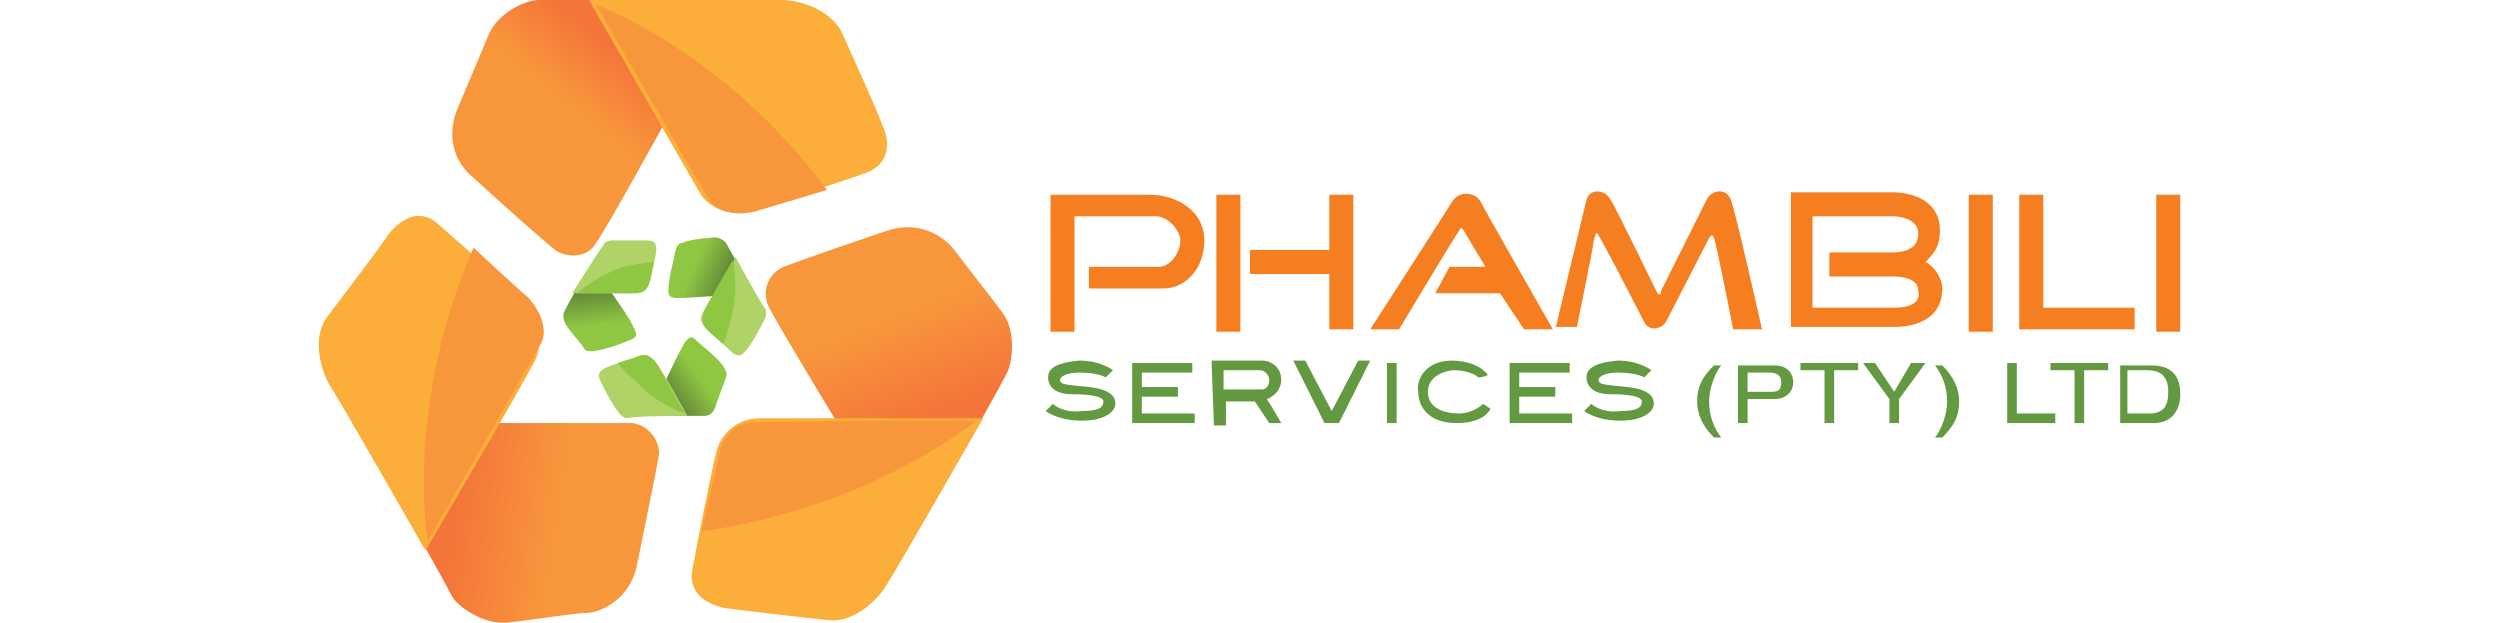 <?xml version="1.0" encoding="utf-8"?>
<!-- Generator: Adobe Illustrator 23.0.3, SVG Export Plug-In . SVG Version: 6.00 Build 0)  -->
<svg version="1.1" id="Warstwa_1" xmlns="http://www.w3.org/2000/svg" xmlns:xlink="http://www.w3.org/1999/xlink" x="0px" y="0px"
	 viewBox="0 0 104 25.9" style="enable-background:new 0 0 104 25.9;" xml:space="preserve">
<style type="text/css">
	.st0{fill:url(#SVGID_1_);}
	.st1{fill:url(#SVGID_2_);}
	.st2{fill:url(#SVGID_3_);}
	.st3{fill:#FBAE39;}
	.st4{fill:#F8963C;}
	.st5{fill:url(#SVGID_4_);}
	.st6{fill:#B0D368;}
	.st7{fill:#8FC743;}
	.st8{fill:url(#SVGID_5_);}
	.st9{fill:url(#SVGID_6_);}
	.st10{fill:#F57F20;}
	.st11{fill:#639941;}
</style>
<g>
	<g>
		<g>
			<linearGradient id="SVGID_1_" gradientUnits="userSpaceOnUse" x1="25.547" y1="2.013" x2="21.528" y2="7.082">
				<stop  offset="0" style="stop-color:#F47539"/>
				<stop  offset="0.442" style="stop-color:#F8963C"/>
				<stop  offset="1" style="stop-color:#F8963C"/>
			</linearGradient>
			<path class="st0" d="M24.7,0c0,0-1.8,0-2.3,0c-0.5,0-1.7,0.5-2.1,1.5c-0.4,1-1.1,2.6-1.3,3.1c-0.2,0.5-0.5,1.8,0.7,2.8
				c1.2,1.1,3,2.7,3.4,3c0.4,0.3,1.3,0.4,1.7-0.3c0.5-0.7,2.8-4.9,2.8-4.9L24.7,0z"/>
			
				<linearGradient id="SVGID_2_" gradientUnits="userSpaceOnUse" x1="-38.195" y1="-179.528" x2="-42.214" y2="-174.458" gradientTransform="matrix(-0.5 -0.866 0.866 -0.5 155.332 -101.828)">
				<stop  offset="0" style="stop-color:#F47539"/>
				<stop  offset="0.64" style="stop-color:#F8963C"/>
				<stop  offset="1" style="stop-color:#F8963C"/>
			</linearGradient>
			<path class="st1" d="M17.7,22.8c0,0,0.9,1.6,1.1,2c0.2,0.4,1.3,1.2,2.3,1.1c1-0.1,2.8-0.4,3.3-0.4c0.5,0,1.8-0.5,2.1-2
				c0.3-1.5,0.8-3.9,0.9-4.5c0.1-0.5-0.3-1.3-1.1-1.4c-0.9,0-5.7,0-5.7,0L17.7,22.8z"/>
			
				<linearGradient id="SVGID_3_" gradientUnits="userSpaceOnUse" x1="161.731" y1="-134.549" x2="157.712" y2="-129.48" gradientTransform="matrix(-0.5 0.866 -0.866 -0.5 2.987 -190.045)">
				<stop  offset="0" style="stop-color:#F47539"/>
				<stop  offset="0.652" style="stop-color:#F8963C"/>
				<stop  offset="1" style="stop-color:#F8963C"/>
			</linearGradient>
			<path class="st2" d="M40.8,17.5c0,0,0.9-1.6,1.1-2c0.2-0.4,0.4-1.7-0.2-2.5c-0.6-0.8-1.7-2.2-2-2.6c-0.3-0.4-1.3-1.3-2.8-0.8
				c-1.5,0.5-3.8,1.3-4.3,1.5c-0.5,0.2-1,0.9-0.6,1.7c0.4,0.8,2.9,4.9,2.9,4.9L40.8,17.5z"/>
			<path class="st3" d="M24.5,0c0,0,7.2,0,8,0c0.8,0,2,0.4,2.5,1.3c0.4,0.9,1.5,3.3,1.7,3.9c0.3,0.6,0.4,1.6-0.7,2
				c-1.1,0.4-4,1.3-4.8,1.6c-0.8,0.2-1.7-0.1-2.1-0.8C28.7,7.3,24.5,0,24.5,0z"/>
			<path class="st4" d="M24.8,0.2c0,0,4.6,8,4.7,8.1c0.3,0.5,1.1,0.7,1.9,0.5c0.7-0.2,3-0.9,3-0.9C30.1,2.1,24.8,0.2,24.8,0.2z"/>
			<path class="st3" d="M17.7,22.9c0,0-3.6-6.3-4-6.9c-0.4-0.7-0.7-2-0.1-2.8c0.6-0.8,2.2-2.9,2.6-3.5c0.4-0.5,1.2-1.1,2-0.4
				c0.8,0.7,3.2,2.8,3.7,3.3c0.6,0.6,0.7,1.5,0.4,2.3C22,15.6,17.7,22.9,17.7,22.9z"/>
			<path class="st4" d="M17.8,22.5c0,0,4.6-8,4.7-8.2c0.3-0.6,0-1.3-0.5-1.9c-0.6-0.5-2.3-2.1-2.3-2.1C16.8,17,17.8,22.5,17.8,22.5z
				"/>
			<path class="st3" d="M40.9,17.4c0,0-3.6,6.3-4,6.9c-0.4,0.7-1.4,1.6-2.4,1.5c-1-0.1-3.6-0.4-4.3-0.5c-0.6-0.1-1.6-0.5-1.4-1.6
				c0.2-1.1,0.8-4.1,1-4.9c0.2-0.8,0.9-1.4,1.8-1.4C32.5,17.4,40.9,17.4,40.9,17.4z"/>
			<path class="st4" d="M40.6,17.5c0,0-9.2,0-9.4,0.1c-0.6,0-1.2,0.6-1.3,1.4c-0.2,0.8-0.7,3.1-0.7,3.1
				C36.3,21.1,40.6,17.5,40.6,17.5z"/>
		</g>
		<g>
			<g>
				<linearGradient id="SVGID_4_" gradientUnits="userSpaceOnUse" x1="24.782" y1="11.751" x2="25.009" y2="13.928">
					<stop  offset="0" style="stop-color:#597836"/>
					<stop  offset="0.809" style="stop-color:#8FC743"/>
					<stop  offset="1" style="stop-color:#8FC743"/>
				</linearGradient>
				<path class="st5" d="M24.4,11.3c0,0-0.8,1.4-0.9,1.6c-0.1,0.2-0.1,0.4,0.1,0.7c0.2,0.3,0.6,0.7,0.7,0.9c0.1,0.2,0.5,0.1,0.9,0
					c0.4-0.1,0.9-0.3,1.1-0.4c0.3-0.1,0.1-0.4,0-0.6c-0.1-0.3-1.7-2.5-1.7-2.5L24.4,11.3z"/>
				<path class="st6" d="M23.8,12.2c0,0,2.3,0,2.6,0c0.3,0,0.5-0.1,0.6-0.4c0.1-0.3,0.3-1.2,0.3-1.4c0-0.2,0-0.4-0.4-0.4
					c-0.5,0-1.1,0-1.4,0c-0.2,0-0.4,0.1-0.4,0.2C25,10.3,23.8,12.2,23.8,12.2z"/>
				<path class="st7" d="M27.2,10.9c-0.1,0.3-0.1,0.7-0.2,0.9c-0.1,0.3-0.3,0.4-0.6,0.4c-0.3,0-1.8,0-2.4,0c0,0,0.8-0.7,1.9-1.1
					C26.9,10.9,27.2,10.9,27.2,10.9z"/>
			</g>
			<g>
				
					<linearGradient id="SVGID_5_" gradientUnits="userSpaceOnUse" x1="32.134" y1="-11.184" x2="32.361" y2="-9.006" gradientTransform="matrix(-0.5 0.866 -0.866 -0.5 36.911 -21.658)">
					<stop  offset="0" style="stop-color:#597836"/>
					<stop  offset="0.809" style="stop-color:#8FC743"/>
					<stop  offset="1" style="stop-color:#8FC743"/>
				</linearGradient>
				<path class="st8" d="M31.1,11.7c0,0-0.8-1.4-0.9-1.6c-0.1-0.1-0.3-0.3-0.7-0.2c-0.3,0-0.9,0.1-1.1,0.2c-0.3,0-0.3,0.4-0.4,0.8
					c-0.1,0.4-0.2,0.9-0.2,1.2c0,0.3,0.2,0.3,0.5,0.3c0.3,0,3-0.2,3-0.2L31.1,11.7z"/>
				<path class="st6" d="M30.6,10.7c0,0-1.1,2-1.3,2.2c-0.2,0.3-0.2,0.5,0.1,0.8c0.2,0.2,0.9,0.8,1.1,1c0.2,0.1,0.3,0.2,0.6-0.2
					c0.3-0.4,0.6-1,0.7-1.2c0.1-0.2,0.1-0.4,0-0.5C31.7,12.7,30.6,10.7,30.6,10.7z"/>
				<path class="st7" d="M30.1,14.3c-0.3-0.2-0.6-0.5-0.7-0.6c-0.2-0.2-0.2-0.5-0.1-0.8c0.1-0.2,0.9-1.6,1.2-2.1c0,0,0.2,1,0,2.1
					C30.2,14.1,30.1,14.3,30.1,14.3z"/>
			</g>
			<g>
				
					<linearGradient id="SVGID_6_" gradientUnits="userSpaceOnUse" x1="4.679" y1="-8.55" x2="4.906" y2="-6.372" gradientTransform="matrix(-0.5 -0.866 0.866 -0.5 37.407 16.526)">
					<stop  offset="0" style="stop-color:#597836"/>
					<stop  offset="0.809" style="stop-color:#8FC743"/>
					<stop  offset="1" style="stop-color:#8FC743"/>
				</linearGradient>
				<path class="st9" d="M27.5,17.3c0,0,1.6,0,1.8,0c0.2,0,0.4-0.1,0.5-0.5c0.1-0.3,0.3-0.8,0.4-1.1c0.1-0.2-0.1-0.5-0.4-0.8
					c-0.3-0.3-0.7-0.6-0.9-0.8c-0.2-0.2-0.4,0.1-0.5,0.3c-0.2,0.3-1.3,2.7-1.3,2.7L27.5,17.3z"/>
				<path class="st6" d="M28.6,17.3c0,0-1.1-2-1.3-2.2c-0.2-0.3-0.4-0.4-0.7-0.3c-0.3,0.1-1.2,0.4-1.4,0.5c-0.2,0.1-0.4,0.2-0.2,0.6
					c0.2,0.4,0.5,1,0.7,1.2c0.1,0.2,0.3,0.3,0.4,0.3C26.3,17.3,28.6,17.3,28.6,17.3z"/>
				<path class="st7" d="M25.7,15.1c0.3-0.1,0.7-0.2,0.9-0.3c0.3-0.1,0.5,0.1,0.7,0.3c0.1,0.2,0.9,1.6,1.2,2.1c0,0-1-0.3-1.8-1.1
					C25.8,15.3,25.7,15.1,25.7,15.1z"/>
			</g>
		</g>
	</g>
	<rect x="50.6" y="8.1" class="st10" width="1" height="5.7"/>
	<rect x="81.9" y="8.1" class="st10" width="1" height="5.7"/>
	<polygon class="st10" points="88.8,12.8 85,12.8 85,8.1 84,8.1 84,13.7 88.8,13.7 	"/>
	<rect x="89.7" y="8.1" class="st10" width="1" height="5.7"/>
	<polygon class="st10" points="55.3,8.1 55.3,10.4 52,10.4 52,11.4 55.3,11.4 55.3,13.7 56.3,13.7 56.3,8.1 	"/>
	<path class="st10" d="M57,13.7h1.2c0,0,2.4-4,2.5-4.1c0.1-0.2,0.1-0.1,0.2,0c0.1,0.2,0.9,1.5,0.9,1.5h-1.5l-0.6,1.1h2.7l1,1.5h1.2
		c0,0-2.8-4.9-3-5.3c-0.2-0.4-0.9-0.5-1.2,0S57,13.7,57,13.7z"/>
	<path class="st10" d="M64.7,13.7c0,0,1.2-5,1.3-5.4c0.1-0.4,0.7-0.5,1,0c0.3,0.5,1.8,3.6,1.9,3.8c0.1,0.2,0.2,0.2,0.2,0
		c0.1-0.2,1.7-3.4,1.9-3.8c0.2-0.4,0.8-0.5,1,0c0.2,0.5,1.3,5.4,1.3,5.4h-1.2c0,0-0.7-3.6-0.8-3.8c-0.1-0.2-0.1-0.1-0.2,0
		c-0.1,0.2-1.7,3.3-1.8,3.5c-0.2,0.3-0.7,0.4-0.9,0c-0.2-0.4-1.8-3.5-1.9-3.6c-0.1-0.2-0.1-0.1-0.2,0.2c0,0.2-0.7,3.6-0.7,3.6H64.7z
		"/>
	<path class="st10" d="M80.1,10.9c0.3-0.3,0.6-0.6,0.6-1.3c0-1.3-1.2-1.6-2-1.6c-0.6,0-4.2,0-4.2,0l0,5.6c0,0,3.6,0,4.3,0
		c1,0,2-0.4,2-1.6C80.8,11.6,80.5,11.1,80.1,10.9z M78.8,12.8c-0.7,0-3.4,0-3.4,0l0-3.8c0,0,2.6,0,3.3,0c0.7,0,1.1,0.3,1.1,0.7
		s-0.2,0.8-1.1,0.8c-0.9,0-2.6,0-2.6,0v1c0,0,1.7,0,2.6,0c0.2,0,1.1,0,1.1,0.6C79.9,12.5,79.6,12.8,78.8,12.8z"/>
	<path class="st10" d="M47.8,8.1c-0.5,0-4.1,0-4.1,0v5.7h1V9c0.7,0,3,0,3.4,0c0.5,0,1,0.6,1,1c0,0.5-0.4,1.1-0.9,1.1
		c-0.5,0-2.9,0-2.9,0V12c0,0,2.2,0,3.1,0c0.9,0,1.7-0.8,1.7-2S49,8.1,47.8,8.1z"/>
	<path class="st11" d="M47.5,17.2h2.2v0.4h-2.6v-2.5h2.5v0.4h-2.1v0.6H49v0.4h-1.5V17.2z"/>
	<path class="st11" d="M63.2,17.2h2.2v0.4h-2.6v-2.5h2.5v0.4h-2.1v0.6h1.5v0.4h-1.5V17.2z"/>
	<path class="st11" d="M58.1,17.6h-0.4v-2.5h0.4V17.6z"/>
	<path class="st11" d="M50.4,15c0,0,1.8,0,2.1,0c0.4,0,0.8,0.3,0.8,0.8c0,0.4-0.3,0.7-0.6,0.8c0.2,0.3,0.6,1,0.6,1h-0.5l-0.6-0.9H51
		v1h-0.5L50.4,15z M50.9,15.4v0.8c0,0,1.4,0,1.6,0c0.2,0,0.3-0.2,0.3-0.4c0-0.2-0.2-0.4-0.4-0.4C52.3,15.4,50.9,15.4,50.9,15.4z"/>
	<path class="st11" d="M44.9,15c0.9,0,1.4,0.4,1.4,0.4L46,15.7c0,0-0.3-0.2-1.1-0.2c-0.6,0-0.8,0.2-0.8,0.3c0,0.2,0.2,0.2,1.2,0.3
		c0.9,0.1,1.1,0.4,1.1,0.7c0,0.3-0.4,0.7-1.4,0.7c-1,0-1.5-0.4-1.5-0.4l0.3-0.3c0,0,0.4,0.4,1.2,0.3c0.8,0,0.9-0.2,0.9-0.4
		s-0.5-0.3-1.3-0.3c-0.8,0-1-0.4-1-0.7S43.8,15.1,44.9,15z"/>
	<path class="st11" d="M67.3,15c0.9,0,1.4,0.4,1.4,0.4l-0.3,0.3c0,0-0.3-0.2-1.1-0.2c-0.6,0-0.8,0.2-0.8,0.3c0,0.2,0.2,0.2,1.2,0.3
		c0.9,0.1,1.1,0.4,1.1,0.7c0,0.3-0.4,0.7-1.4,0.7s-1.5-0.4-1.5-0.4l0.3-0.3c0,0,0.4,0.4,1.2,0.3c0.8,0,0.9-0.2,0.9-0.4
		s-0.5-0.3-1.3-0.3s-1-0.4-1-0.7S66.2,15.1,67.3,15z"/>
	<path class="st11" d="M60.4,15c0.6,0,1.2,0.2,1.5,0.6c-0.2,0.1-0.4,0.1-0.4,0.1c-0.2-0.2-0.7-0.3-1-0.3c-0.3,0-1.1,0.2-1.1,0.9
		c0,0.7,0.7,0.9,1.3,0.9c0.6,0,1-0.4,1-0.4l0.3,0.2c0,0-0.2,0.6-1.4,0.6c-1.2,0-1.6-0.7-1.6-1.3C58.9,15.8,59.3,15,60.4,15z"/>
	<polygon class="st11" points="53.8,15 54.3,15 55.4,17.1 56.5,15 57,15 55.7,17.6 55.1,17.6 	"/>
	<g>
		<polygon class="st11" points="75.9,17.6 75.9,15.4 74.9,15.4 74.9,15.1 77.3,15.1 77.3,15.4 76.3,15.4 76.3,17.6 		"/>
		<path class="st11" d="M71.3,18.2c-0.5-0.5-0.7-1-0.7-1.5c0-0.6,0.2-1,0.7-1.5h0.3c-0.3,0.4-0.5,1-0.5,1.5c0,0.6,0.2,1.1,0.5,1.5
			H71.3z"/>
		<path class="st11" d="M72.3,17.6v-2.4h1.5c0.7,0,0.8,0.5,0.8,0.7c0,0.3-0.2,0.7-0.8,0.7h-1.1v1H72.3z M72.7,16.3h0.9
			c0.3,0,0.5,0,0.5-0.4c0-0.3-0.2-0.4-0.5-0.4h-0.9V16.3z"/>
		<polygon class="st11" points="78.6,17.6 78.6,16.6 77.5,15.1 78,15.1 78.8,16.3 79.5,15.1 80.1,15.1 79,16.6 79,17.6 		"/>
		<path class="st11" d="M80.5,18.2c0.3-0.4,0.5-1,0.5-1.5c0-0.6-0.2-1.1-0.5-1.5h0.3c0.5,0.5,0.7,1,0.7,1.5c0,0.6-0.2,1-0.7,1.5
			H80.5z"/>
		<polygon class="st11" points="83.5,17.6 83.5,15.1 83.9,15.1 83.9,17.2 85.5,17.2 85.5,17.6 		"/>
		<polygon class="st11" points="86.3,17.6 86.3,15.4 85.3,15.4 85.3,15.1 87.7,15.1 87.7,15.4 86.7,15.4 86.7,17.6 		"/>
		<path class="st11" d="M88.2,17.6v-2.4h1.3c0.8,0,1.2,0.4,1.2,1.2c0,0.6-0.3,1.2-1.1,1.2H88.2z M88.6,17.2h0.8
			c0.6,0,0.8-0.3,0.8-0.9c0-0.8-0.5-0.9-0.9-0.9h-0.8V17.2z"/>
	</g>
</g>
</svg>
